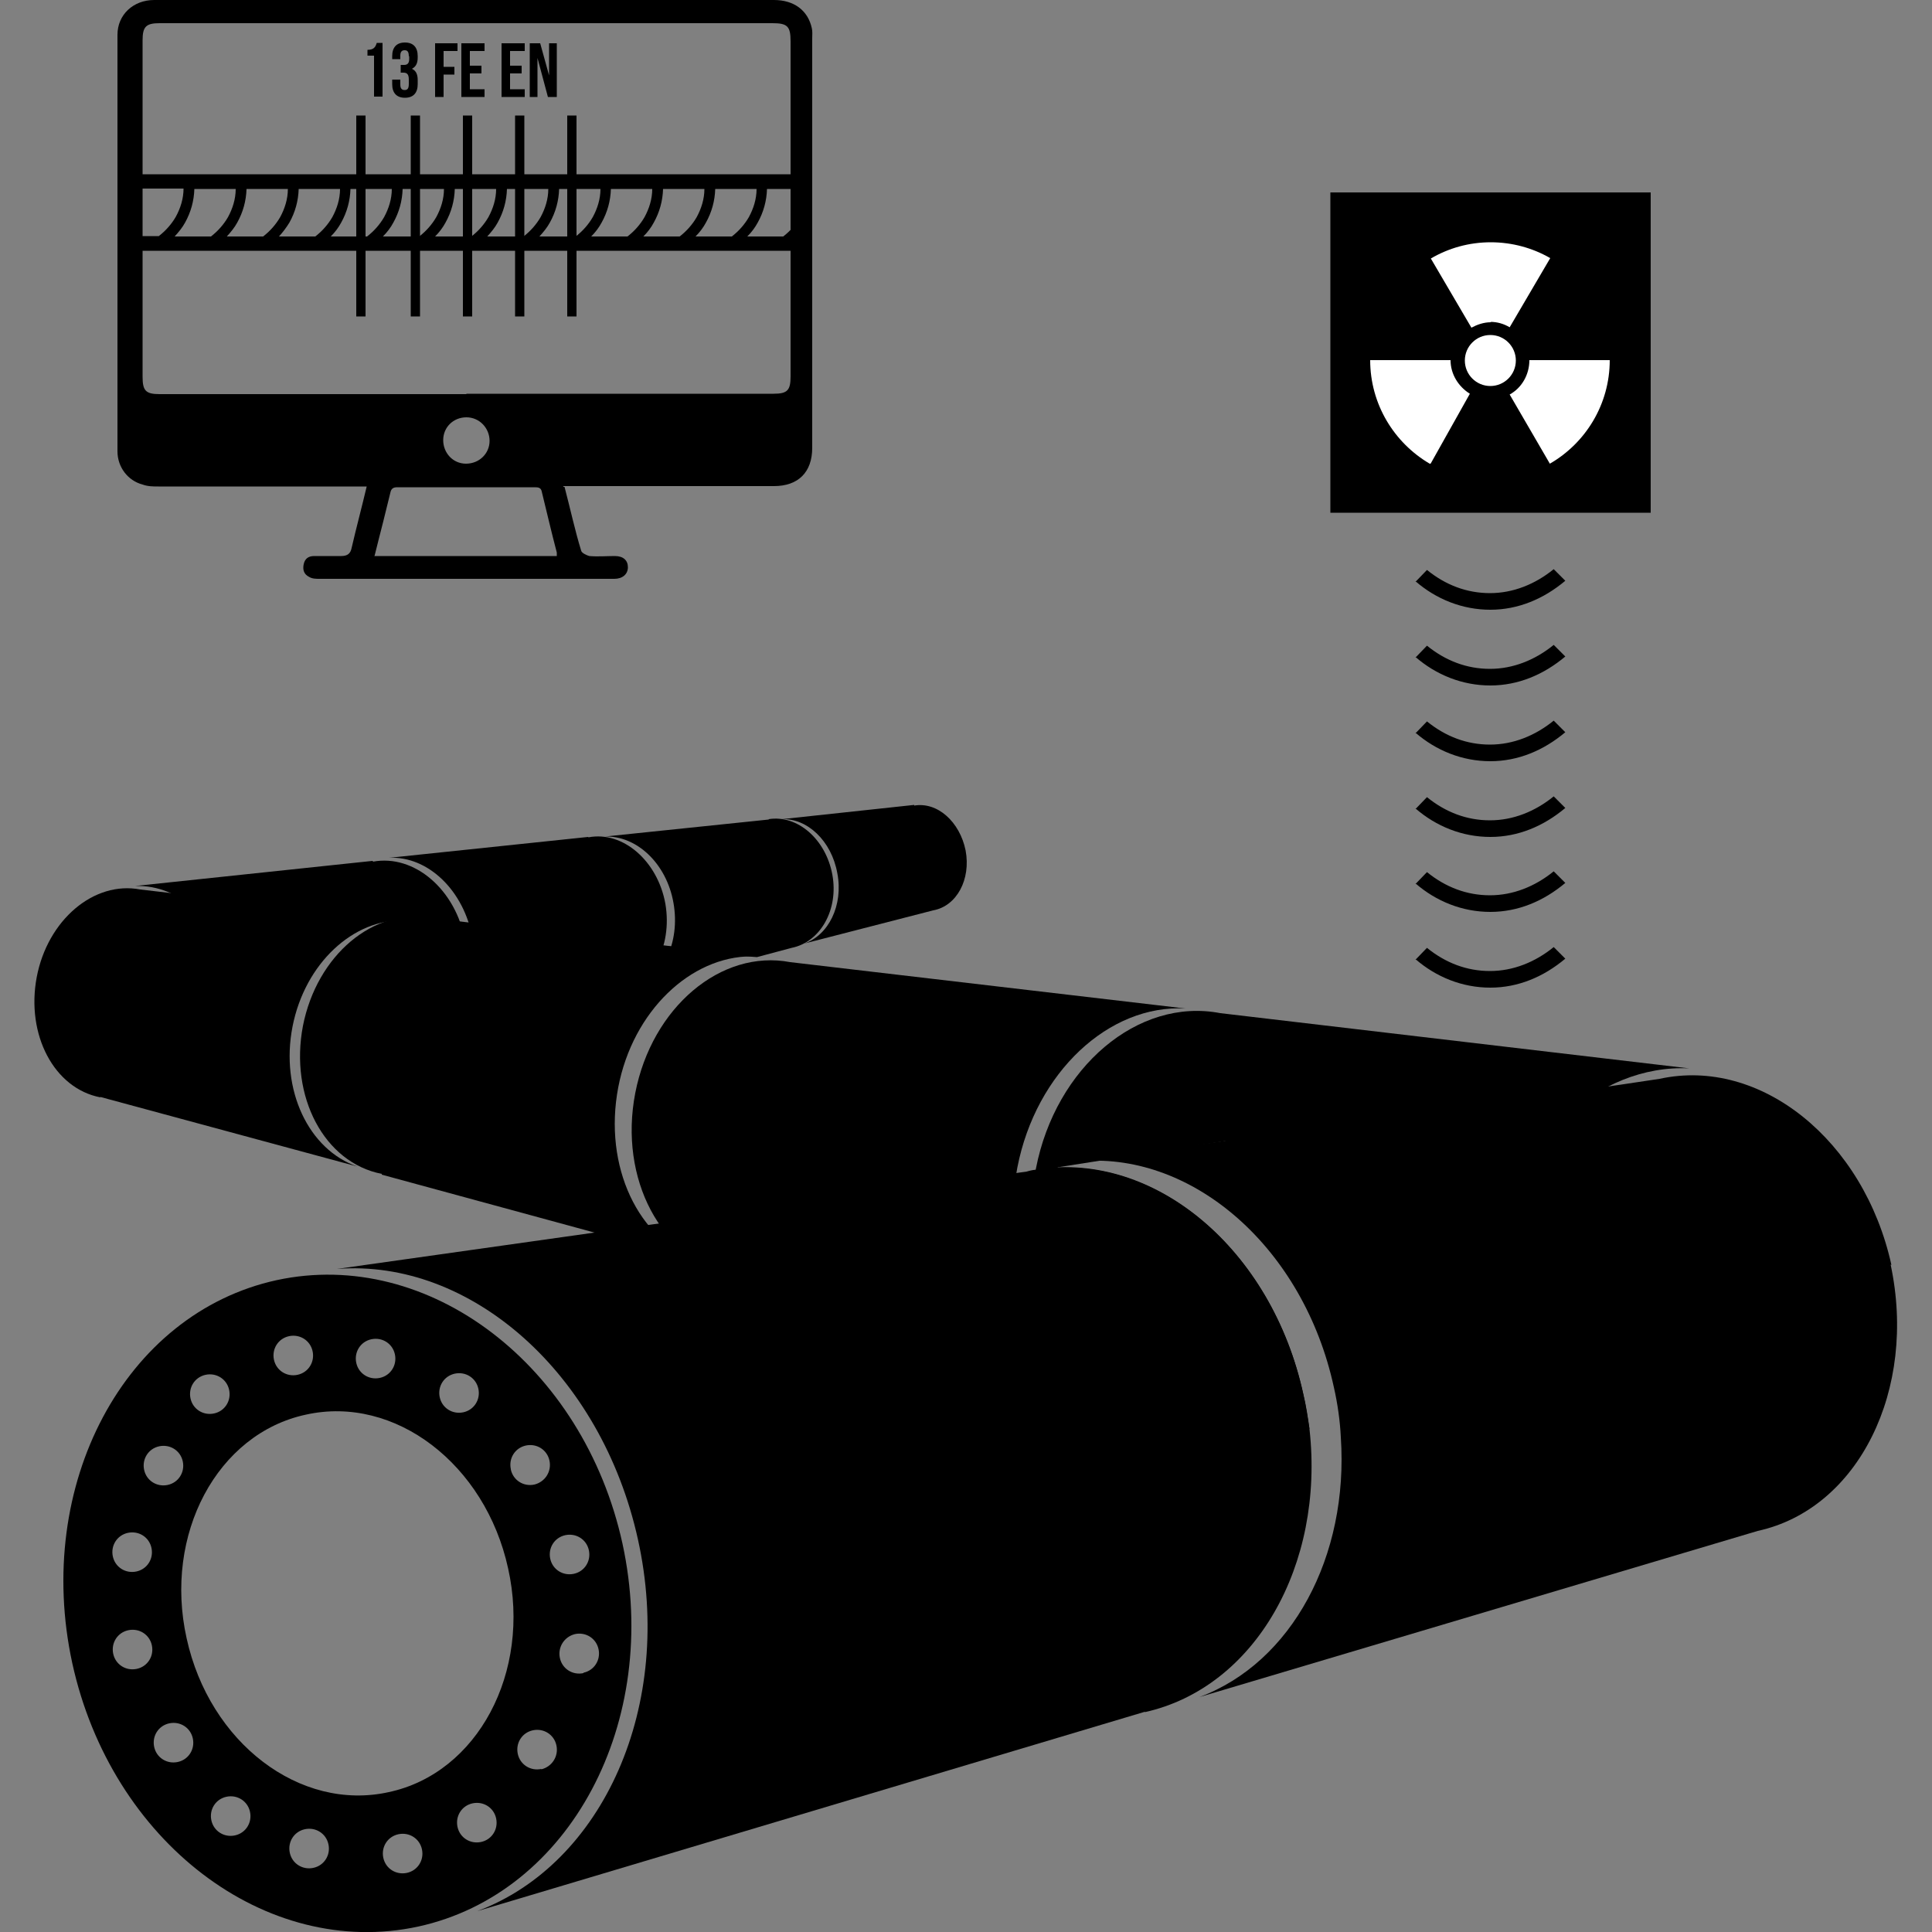 <?xml version="1.0" encoding="UTF-8"?>
<svg xmlns="http://www.w3.org/2000/svg" version="1.1" viewBox="0 0 500 500">
  <rect x="0" y="0" width="500" height="500" fill="#808080" stroke="none"/>
  <defs>
    <style>
      .cls-1 {
        fill: #fff;
      }

      .cls-2 {
        isolation: isolate;
      }
    </style>
  </defs>
  <!-- Generator: Adobe Illustrator 28.6.0, SVG Export Plug-In . SVG Version: 1.2.0 Build 709)  -->
  <g>
    <g id="katman_1">
      <g>
        <g>
          <path d="M152.2,216.6l-51.5,5.4c10-.5,19.4,8.4,21.6,20.9s-3.5,24-12.9,27.1l50.1-12.9c9-1.7,14.6-12,12.7-23.2-2-11.1-11-18.9-19.9-17.2h0Z"/>
          <path d="M198.9,212.1l-42.4,4.4c8.2-.3,16,6.9,17.8,17.2s-2.8,19.8-10.7,22.4l17.4-9.5,14.9,1.1,9-2.4c7.4-1.5,12.2-9.9,10.5-19s-9-15.5-16.5-14.3h.1,0Z"/>
          <path d="M236.7,208.3l-34.4,3.7c6.6-.3,12.9,5.6,14.4,14,1.6,8.3-2.3,16.1-8.6,18.2l33.4-8.6c6.1-1.1,9.8-8,8.4-15.5-1.5-7.4-7.3-12.7-13.4-11.6h.1v-.2Z"/>
          <path d="M71.6,331.3c-39.4,8.6-62.9,53-52.9,99.1,10.1,46.2,50.1,76.7,89.5,68.2,39.4-8.6,62.9-53,52.9-99.1-10.1-46.1-50.1-76.7-89.5-68.2h0ZM96.1,346.6c2.8-.6,5.5,1.1,6.1,3.9s-1.1,5.5-3.9,6.1-5.5-1.1-6.1-3.9,1.1-5.5,3.9-6.1h0ZM74.8,345.8c2.8-.6,5.5,1.1,6.1,3.9s-1.1,5.5-3.9,6.1-5.5-1.1-6.1-3.9,1.1-5.5,3.9-6.1h0ZM53.2,355.8c2.8-.6,5.5,1.1,6.1,3.9s-1.1,5.5-3.9,6.1-5.5-1.1-6.1-3.9,1.1-5.5,3.9-6.1ZM41.2,374.3c2.8-.6,5.5,1.1,6.1,3.9s-1.1,5.5-3.9,6.1-5.5-1.1-6.1-3.9,1.1-5.5,3.9-6.1ZM33.1,396.7c2.8-.6,5.5,1.1,6.1,3.9s-1.1,5.5-3.9,6.1-5.5-1.1-6.1-3.9,1.1-5.5,3.9-6.1ZM29.3,428c-.6-2.8,1.1-5.5,3.9-6.1s5.5,1.1,6.1,3.9-1.1,5.5-3.9,6.1-5.5-1.1-6.1-3.9ZM46,456c-2.8.6-5.5-1.1-6.1-3.9s1.1-5.5,3.9-6.1,5.5,1.1,6.1,3.9-1.1,5.5-3.9,6.1ZM60.8,475c-2.8.6-5.5-1.1-6.1-3.9s1.1-5.5,3.9-6.1,5.5,1.1,6.1,3.9-1.1,5.5-3.9,6.1ZM81.1,483.4c-2.8.6-5.5-1.1-6.1-3.9s1.1-5.5,3.9-6.1,5.5,1.1,6.1,3.9-1.1,5.5-3.9,6.1ZM105.3,484.7c-2.8.6-5.5-1.1-6.1-3.9s1.1-5.5,3.9-6.1,5.5,1.1,6.1,3.9-1.1,5.5-3.9,6.1ZM124.5,476.7c-2.8.6-5.5-1.1-6.1-3.9s1.1-5.5,3.9-6.1c2.8-.6,5.5,1.1,6.1,3.9s-1.1,5.5-3.9,6.1ZM100.6,463.8c-23,5.1-46.4-12.8-52.3-39.8-6-26.9,7.9-53,30.9-57.9,23-5.1,46.4,12.8,52.3,39.8,6,26.9-7.9,53-30.9,57.9h0ZM140.1,457.8c-2.8.6-5.5-1.1-6.1-3.9s1.1-5.5,3.9-6.1,5.5,1.1,6.1,3.9-1.1,5.5-3.9,6.2h0ZM119.9,365.5c-2.8.6-5.5-1.1-6.1-3.9s1.1-5.5,3.9-6.1,5.5,1.1,6.1,3.9-1.1,5.5-3.9,6.1ZM132.2,380.2c-.6-2.8,1.1-5.5,3.9-6.1s5.5,1.1,6.1,3.9-1.1,5.5-3.9,6.2c-2.8.6-5.5-1.1-6.1-3.9h0ZM151,433c-2.8.6-5.5-1.1-6.1-3.9s1.1-5.5,3.9-6.2c2.8-.6,5.5,1.1,6.1,3.9s-1.1,5.5-3.9,6.1h0ZM148.5,407.3c-2.8.6-5.5-1.1-6.1-3.9s1.1-5.5,3.9-6.1,5.5,1.1,6.1,3.9-1.1,5.5-3.9,6.1Z"/>
          <path d="M296.3,443l-172.8,51.6c32.6-12.2,51.1-53.2,41.6-96.2-9.5-43-43.3-72.7-77.9-70l178.5-25.2c1-.3,2-.5,2.9-.5,30.2-4.6,60.5,20.6,68.7,58.2.7,2.9,1.1,6.1,1.6,9,3.9,35.1-14,66.8-42.6,73.2h0v-.2Z"/>
          <path d="M339,369.8l-41-11.1c-21.5-4.1-34.5-29-29.5-55.6,0-.1,0-.3.1-.5,30.2-4.6,60.5,20.6,68.7,58.2.7,2.9,1.2,6.1,1.6,9h0Z"/>
          <path d="M188.9,329.3l99.5,27.1c-18.8-6.5-29.9-29.6-25.1-54.3,4.8-24.6,23.7-42.2,43.5-41.1l-102.3-12c-17.9-3.4-35.8,11.7-40.1,33.9-4.3,22.2,6.8,43,24.5,46.4h-.1Z"/>
          <path d="M489.5,327.4c-7.1-32.3-33.9-53.9-60-48.2l-10,1.5-139.4,19.8c28.9-2.1,57.3,22.6,65.1,58.5,1,4.4,1.6,8.8,1.8,12.9,2.1,30.9-12.7,58.4-36.6,67.3l144.5-43c26.1-5.7,41.3-36.6,34.4-68.9h.1Z"/>
          <path d="M98.8,304l81.9,22.3c-15.5-5.4-24.6-24.4-20.7-44.9,3.8-19.8,18.8-33.9,34.5-33.9h1.5l-84.4-9.9c-14.9-2.8-29.6,9.6-33.2,27.9-3.5,18.3,5.5,35.4,20.4,38.3h0v.2Z"/>
          <path d="M26,283.9l66.5,18c-12.6-4.3-20-19.8-16.8-36.2s15.8-28,29-27.5l-68.4-8c-12-2.3-24,7.9-26.8,22.7-2.8,14.9,4.5,28.8,16.5,31.1h-.1Z"/>
          <path d="M96.4,222.8l-61.5,6.5c12-.5,23.2,10.1,25.8,25,2.7,14.9-4.1,28.8-15.5,32.4l25.7-6.6,9.8-44,22.2,2.3-15.4,37.5,17.8-4.6c10.7-2,17.4-14.4,15.1-27.7-2.4-13.4-13.2-22.6-23.9-20.6h.1Z"/>
          <path d="M297.1,357.6l27.2,7.4-50.6-62.9,43.4-6.8,42.9,79.4,55.2,15.1c-22.3-7.7-35.4-35.1-29.8-64.5,5.6-29.4,28.2-50,51.8-48.8l-121.4-14.3c-21.3-4.1-42.6,14-47.7,40.2-5.1,26.3,8,51.1,29.3,55.1h-.3.1Z"/>
        </g>
        <g>
          <rect x="344.3" y="49.8" width="82.9" height="82.9"/>
          <g>
            <path class="cls-1" d="M370.3,119.9l10.1-18h0c-2.9-1.8-5-5-5-8.7h-20.8c0,11.4,6.2,21.4,15.4,26.8h.2Z"/>
            <path class="cls-1" d="M385.7,83.3c1.8,0,3.5.5,5,1.4h0l10.5-17.9c-4.5-2.6-9.8-4.1-15.4-4.1s-10.9,1.5-15.5,4.2l10.5,17.9c1.5-.8,3.2-1.4,5-1.4h.1Z"/>
            <path class="cls-1" d="M416.5,93.2h-20.7c0,3.8-2,7.2-5.1,8.9l10.4,17.9h0c9.2-5.3,15.5-15.3,15.5-26.8h-.1Z"/>
            <circle class="cls-1" cx="385.7" cy="93.3" r="6.6"/>
          </g>
        </g>
        <path d="M366.3,209.2c5.4,4.7,12.2,7.4,19.4,7.4s13.8-2.8,19.4-7.5l-3-3c-4.8,3.9-10.5,6.2-16.5,6.2s-11.5-2.1-16.3-6l-2.8,2.9h0Z"/>
        <path d="M366.3,228.6c5.4,4.7,12.2,7.4,19.4,7.4s13.8-2.8,19.4-7.5l-3-3c-4.8,3.9-10.5,6.2-16.5,6.2s-11.5-2.1-16.3-6l-2.8,2.9h0Z"/>
        <path d="M366.3,248.2c5.4,4.7,12.2,7.4,19.4,7.4s13.8-2.8,19.4-7.5l-3-3c-4.8,3.9-10.5,6.2-16.5,6.2s-11.5-2.1-16.3-6l-2.8,2.9h0Z"/>
        <path d="M366.3,189.6c5.4,4.7,12.2,7.4,19.4,7.4s13.8-2.8,19.4-7.5l-3-3c-4.8,3.9-10.5,6.2-16.5,6.2s-11.5-2.1-16.3-6l-2.8,2.9h0Z"/>
        <path d="M366.3,170c5.4,4.7,12.2,7.4,19.4,7.4s13.8-2.8,19.4-7.5l-3-3c-4.8,3.9-10.5,6.2-16.5,6.2s-11.5-2.1-16.3-6l-2.8,2.9h0Z"/>
        <path d="M366.3,150.4c5.4,4.7,12.2,7.4,19.4,7.4s13.8-2.8,19.4-7.5l-3-3c-4.8,3.9-10.5,6.2-16.5,6.2s-11.5-2.1-16.3-6l-2.8,2.9h0Z"/>
        <path d="M146.1,126c1.5,5.7,2.7,11.3,4.3,16.5.1.6,1.4,1.2,2.1,1.4,2.3.2,4.4,0,6.6,0s3.4,1.1,3.4,2.9-1.4,3-3.5,3h-76.3c-.9,0-1.9,0-2.7-.5-1.4-.7-1.7-1.9-1.4-3.3s1.2-2.1,2.7-2.1h7c1.6,0,2.4-.6,2.7-2.1,1.2-5.2,2.6-10.4,3.9-15.9h-53.9c-1.4,0-2.7,0-4.1-.5-3.8-1-6.5-4.5-6.5-8.6V9c0-5.2,4.1-9,9.5-9h160.4c5.2,0,8.8,2.7,9.8,7.3.2.9.1,1.7.1,2.6v106c0,6.3-3.6,9.9-9.9,9.9h-54.6l.2.2ZM120.7,101.9h79.5c3.6,0,4.4-.9,4.4-4.5V10.7c0-3.9-.8-4.7-4.7-4.7H41.3c-3.5,0-4.4.9-4.4,4.4v87.1c0,3.6.8,4.5,4.4,4.5h79.5-.1ZM97,143.9h47.1v-.9c-1.4-5.3-2.6-10.5-3.9-15.8-.2-1-.9-1.1-1.8-1.1h-35.6c-1.2,0-1.6.5-1.8,1.5-.6,2.5-1.2,4.8-1.8,7.3-.8,3-1.5,6-2.3,9.1h0ZM126.7,114.1c0-3.3-2.6-6.1-6-6.1s-6,2.6-6,5.9,2.5,6.1,5.9,6.1,6.1-2.6,6.1-5.9h0Z"/>
        <path d="M207.6,61.2h-.6c.2-.2.3-.5.6-.7v-5.1c-.1.2-.2.6-.5.8-1.1,1.9-2.6,3.6-4.4,5h-9.3c1.1-1.1,2-2.3,2.7-3.6,1.5-2.7,2.3-5.6,2.4-8.7h9v-3.8H34.5c0,3.6,0,7.2-.3,10.8,0,.9-.2,1.8-.5,2.7.2-.3.5-.7.7-1.1,1.5-2.7,2.3-5.6,2.4-8.7h10.7c0,2.6-.8,5.1-2,7.3-1.1,1.9-2.6,3.6-4.4,5h-7.8c-.3,1.2-.6,2.5-.8,3.8h175.1v-3.8h0ZM54.5,61.2h-9.3c1-1.1,2-2.3,2.7-3.6,1.5-2.7,2.3-5.6,2.4-8.7h10.7c0,2.6-.8,5.1-2,7.3-1.1,1.9-2.6,3.6-4.4,5ZM68,61.2h-9.3c1-1.1,2-2.3,2.7-3.6,1.5-2.7,2.3-5.6,2.4-8.7h10.7c0,2.6-.8,5.1-2,7.3-1.1,1.9-2.6,3.6-4.4,5ZM81.5,61.2h-9.3c1-1.1,1.9-2.3,2.7-3.6,1.5-2.7,2.3-5.6,2.4-8.7h10.7c0,2.6-.8,5.1-2,7.3-1.1,1.9-2.6,3.6-4.4,5ZM94.9,61.2h-9.3c1.1-1.1,2-2.3,2.7-3.6,1.5-2.7,2.3-5.6,2.4-8.7h10.7c0,2.6-.8,5.1-2,7.3-1.1,1.9-2.6,3.6-4.4,5ZM108.4,61.2h-9.3c1.1-1.1,2-2.3,2.7-3.6,1.5-2.7,2.3-5.6,2.4-8.7h10.7c0,2.6-.8,5.1-2,7.3-1.1,1.9-2.6,3.6-4.4,5ZM121.9,61.2h-9.3c1.1-1.1,2-2.3,2.7-3.6,1.5-2.7,2.3-5.6,2.4-8.7h10.7c0,2.6-.8,5.1-2,7.3-1.1,1.9-2.6,3.6-4.4,5ZM135.4,61.2h-9.3c1-1.1,2-2.3,2.7-3.6,1.5-2.7,2.3-5.6,2.4-8.7h10.7c0,2.6-.8,5.1-2,7.3-1.1,1.9-2.6,3.6-4.4,5ZM148.9,61.2h-9.3c1-1.1,2-2.3,2.7-3.6,1.5-2.7,2.3-5.6,2.4-8.7h10.7c0,2.6-.8,5.1-2,7.3-1.1,1.9-2.6,3.6-4.4,5ZM162.3,61.2h-9.3c1.1-1.1,2-2.3,2.7-3.6,1.5-2.7,2.3-5.6,2.4-8.7h10.7c0,2.6-.8,5.1-2,7.3-1.1,1.9-2.6,3.6-4.4,5ZM175.8,61.2h-9.3c1.1-1.1,2-2.3,2.7-3.6,1.5-2.7,2.3-5.6,2.4-8.7h10.7c0,2.6-.8,5.1-2,7.3-1.1,1.9-2.6,3.6-4.4,5ZM189.3,61.2h-9.3c1.1-1.1,2-2.3,2.7-3.6,1.5-2.7,2.3-5.6,2.4-8.7h10.7c0,2.6-.8,5.1-2,7.3-1.1,1.9-2.6,3.6-4.4,5Z"/>
        <g>
          <rect x="92.2" y="29.9" width="2.4" height="52"/>
          <rect x="106.3" y="29.9" width="2.4" height="52"/>
          <rect x="133.3" y="29.9" width="2.4" height="52"/>
          <rect x="119.8" y="29.9" width="2.4" height="52"/>
          <rect x="146.8" y="29.9" width="2.4" height="52"/>
        </g>
        <g class="cls-2">
          <g class="cls-2">
            <path d="M95.1,12.9c1.7,0,2.1-.8,2.4-1.8h1.5v13.9h-2.2v-10.6h-1.7v-1.6Z"/>
            <path d="M105.8,14.6c0-1.3-.4-1.6-1.1-1.6s-1.1.4-1.1,1.4v.9h-2.1v-.8c0-2.2,1.1-3.5,3.3-3.5s3.3,1.3,3.3,3.5v.4c0,1.5-.5,2.4-1.5,2.9,1.1.5,1.5,1.5,1.5,2.9v1.1c0,2.2-1.1,3.5-3.3,3.5s-3.3-1.3-3.3-3.5v-1.2h2.1v1.3c0,1,.4,1.4,1.1,1.4s1.1-.3,1.1-1.6v-1.1c0-1.3-.4-1.8-1.4-1.8h-.7v-2h.9c.8,0,1.3-.4,1.3-1.5v-.8Z"/>
            <path d="M114.8,17.3h2.8v2h-2.8v5.8h-2.2v-13.9h5.8v2h-3.6v4.2Z"/>
            <path d="M121.6,17h3v2h-3v4.1h3.8v2h-6v-13.9h6v2h-3.8v3.9Z"/>
            <path d="M132,17h3v2h-3v4.1h3.8v2h-6v-13.9h6v2h-3.8v3.9Z"/>
            <path d="M139.1,15v10.1h-2v-13.9h2.7l2.3,8.3v-8.3h2v13.9h-2.3l-2.7-10.1Z"/>
          </g>
        </g>
      </g>
    </g>
  </g>
</svg>
